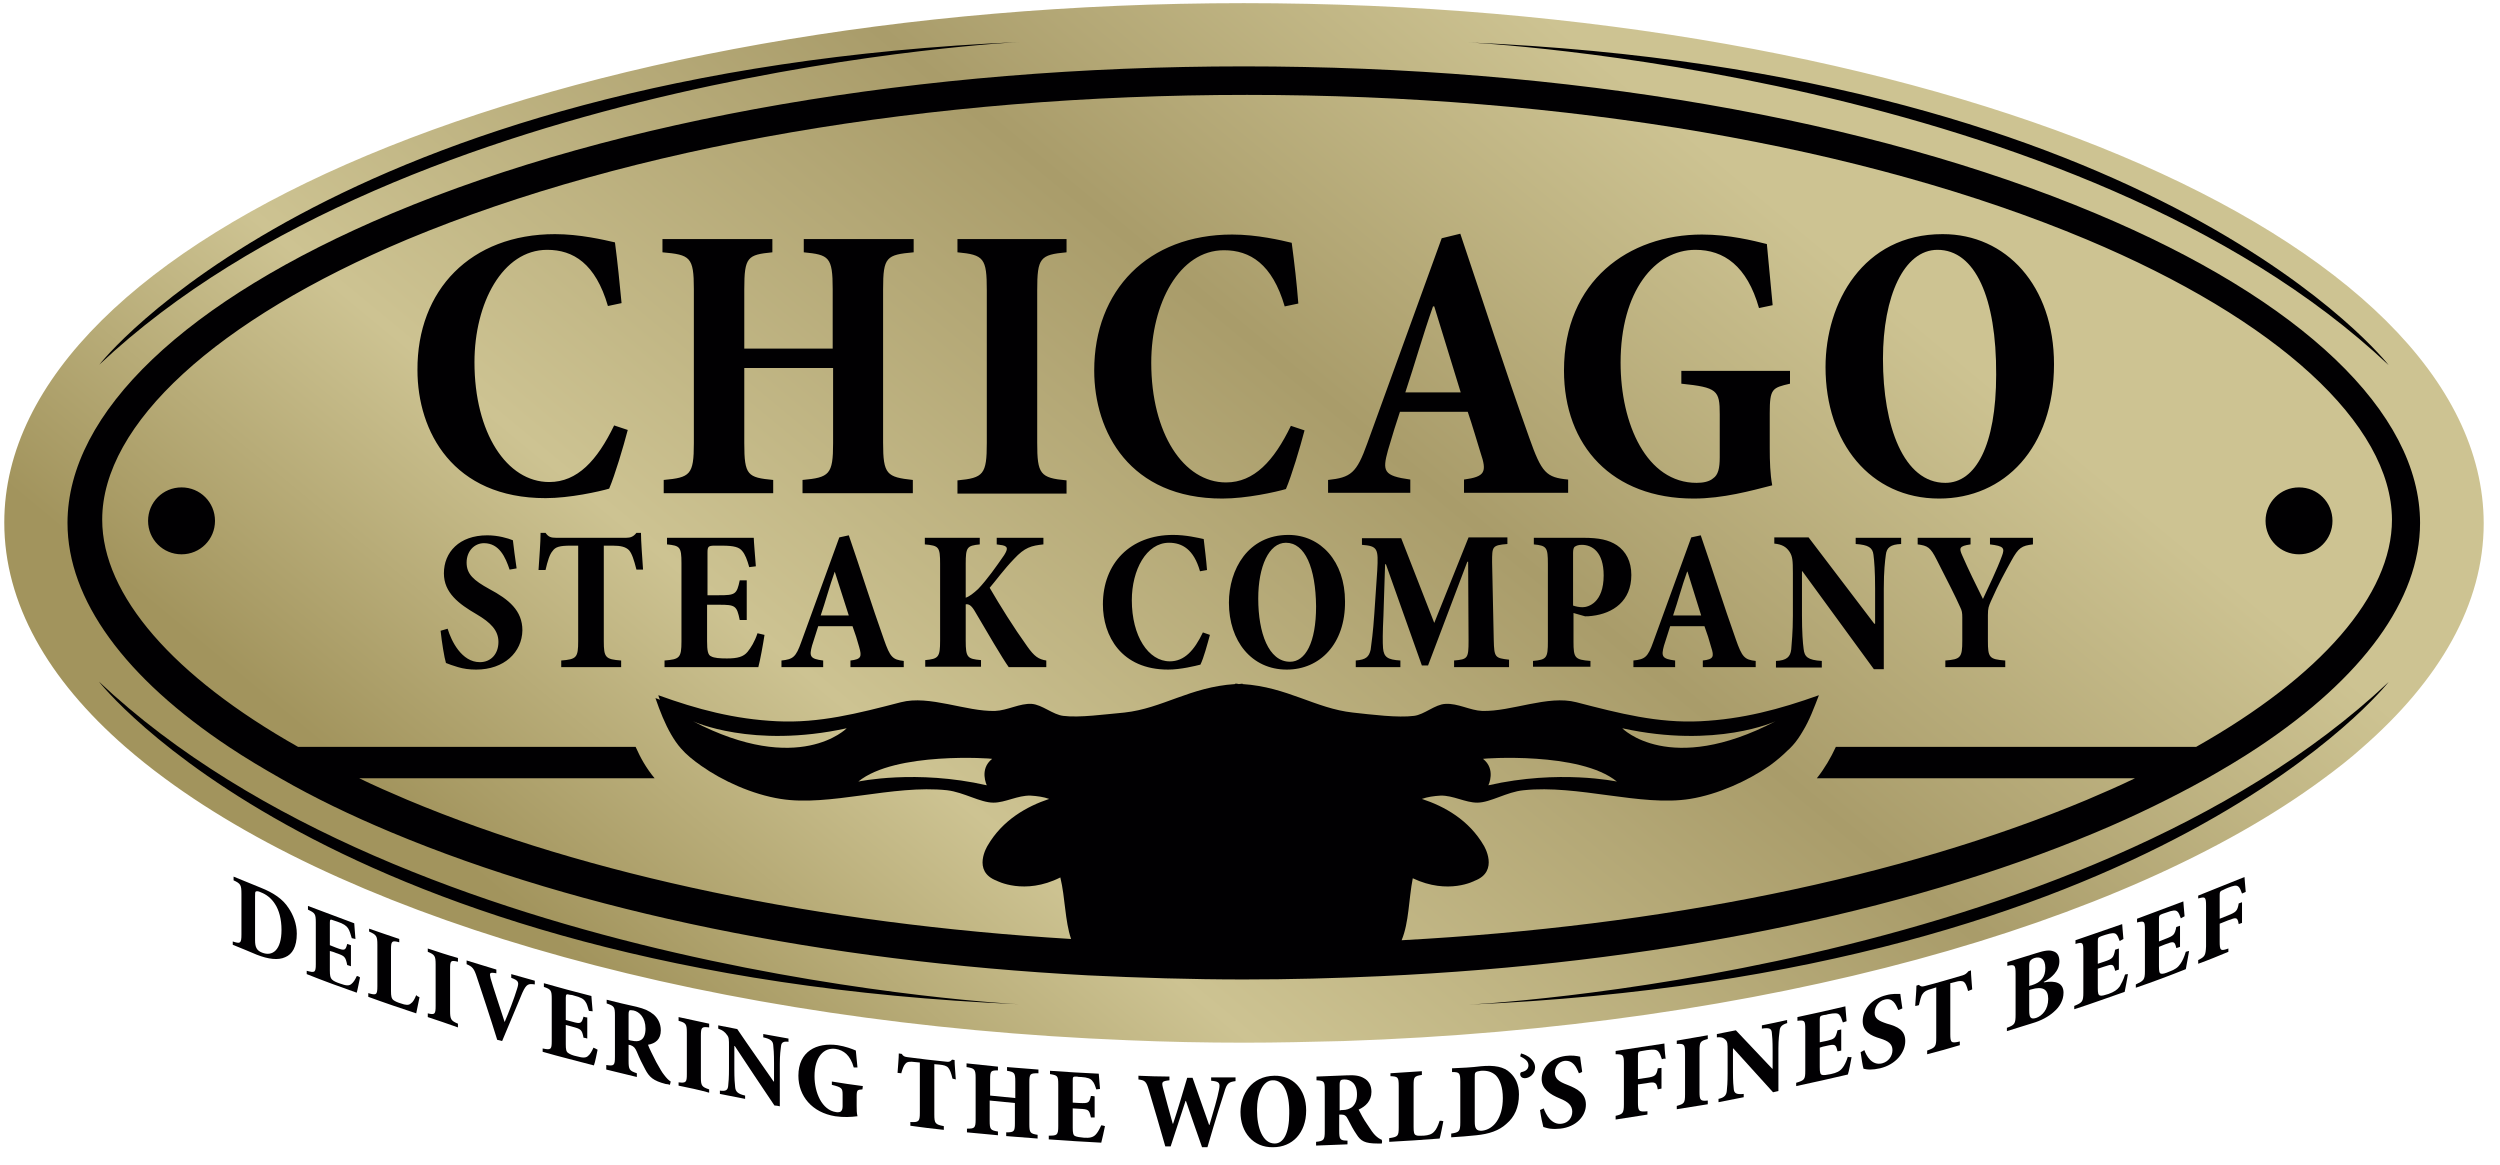 <svg width="118" height="55" viewBox="0 0 118 55" fill="none" xmlns="http://www.w3.org/2000/svg">
<path d="M116.607 24.682C116.607 37.982 90.611 48.767 58.57 48.767C26.51 48.767 0.534 37.982 0.534 24.682C0.534 11.382 26.529 0.598 58.57 0.598C90.631 0.617 116.607 11.382 116.607 24.682Z" fill="#010002"/>
<path d="M12.312 41.902C12.898 42.136 13.346 42.429 13.619 42.858C13.834 43.17 14.009 43.599 14.009 44.067C14.009 44.691 13.794 45.042 13.463 45.178C13.132 45.334 12.664 45.276 12.117 45.061C11.747 44.905 11.376 44.749 10.986 44.593V44.437C11.337 44.554 11.396 44.535 11.396 44.106V42.195C11.396 41.766 11.357 41.707 11.025 41.551V41.376C11.454 41.551 11.883 41.727 12.312 41.902ZM12.039 44.379C12.039 44.71 12.117 44.866 12.371 44.964C12.858 45.159 13.287 44.847 13.287 43.891C13.287 43.384 13.171 42.955 12.976 42.663C12.8 42.39 12.566 42.214 12.312 42.117C12.195 42.058 12.117 42.058 12.078 42.078C12.039 42.097 12.039 42.156 12.039 42.312V44.379Z" fill="#010002"/>
<path d="M16.993 46.134C16.954 46.309 16.876 46.738 16.837 46.855C16.057 46.582 15.257 46.29 14.477 45.978V45.822C14.848 45.919 14.906 45.919 14.906 45.51V43.54C14.906 43.131 14.867 43.092 14.536 42.936V42.76C15.257 43.033 15.998 43.306 16.72 43.579C16.72 43.657 16.759 44.028 16.778 44.32C16.72 44.301 16.661 44.301 16.603 44.281C16.544 44.086 16.505 43.93 16.427 43.813C16.349 43.696 16.213 43.599 15.92 43.501C15.862 43.482 15.803 43.462 15.745 43.443C15.589 43.384 15.569 43.384 15.569 43.56V44.613C15.667 44.652 15.764 44.691 15.862 44.73C16.271 44.886 16.31 44.866 16.388 44.554C16.447 44.574 16.505 44.593 16.564 44.613V45.607C16.505 45.588 16.447 45.568 16.388 45.549C16.31 45.159 16.271 45.12 15.862 44.983C15.764 44.944 15.667 44.905 15.569 44.886V45.802C15.569 46.036 15.589 46.153 15.667 46.231C15.745 46.309 15.881 46.368 16.057 46.426C16.33 46.524 16.466 46.543 16.583 46.446C16.681 46.368 16.759 46.251 16.837 46.075C16.876 46.056 16.934 46.095 16.993 46.134Z" fill="#010002"/>
<path d="M19.801 47.07C19.762 47.265 19.665 47.714 19.645 47.831C18.884 47.577 18.124 47.324 17.383 47.05V46.875C17.773 46.992 17.812 46.953 17.812 46.544V44.593C17.812 44.184 17.773 44.125 17.422 43.969V43.833C17.89 43.989 18.358 44.164 18.845 44.32V44.476C18.494 44.379 18.455 44.418 18.455 44.827V46.778C18.455 47.011 18.475 47.129 18.572 47.206C18.65 47.265 18.787 47.324 18.923 47.362C19.138 47.441 19.294 47.46 19.392 47.362C19.489 47.304 19.567 47.167 19.645 46.972C19.684 47.011 19.742 47.05 19.801 47.07Z" fill="#010002"/>
<path d="M20.191 48.006V47.831C20.523 47.908 20.562 47.87 20.562 47.48V45.529C20.562 45.12 20.523 45.061 20.191 44.925V44.769C20.659 44.925 21.128 45.081 21.615 45.217V45.393C21.264 45.315 21.244 45.334 21.244 45.763V47.714C21.244 48.104 21.284 48.182 21.615 48.318V48.494C21.128 48.318 20.659 48.162 20.191 48.006Z" fill="#010002"/>
<path d="M25.242 46.465C24.95 46.426 24.852 46.426 24.657 46.855C24.501 47.226 24.072 48.24 23.701 49.137C23.623 49.118 23.546 49.098 23.468 49.079C23.155 48.065 22.707 46.719 22.512 46.134C22.375 45.705 22.297 45.627 22.024 45.51V45.334C22.492 45.471 22.96 45.627 23.428 45.763V45.939C23.097 45.88 23.097 45.919 23.155 46.173C23.253 46.524 23.623 47.636 23.819 48.24C24.014 47.791 24.267 47.129 24.404 46.68C24.501 46.368 24.501 46.29 24.131 46.153V45.978C24.501 46.075 24.872 46.192 25.242 46.29V46.465Z" fill="#010002"/>
<path d="M28.206 49.547C28.168 49.722 28.09 50.151 28.031 50.288C27.231 50.073 26.412 49.878 25.613 49.644V49.488C26.003 49.566 26.042 49.547 26.042 49.137V47.148C26.042 46.738 26.003 46.699 25.671 46.582V46.407C26.412 46.621 27.153 46.816 27.914 47.011C27.914 47.09 27.953 47.46 27.973 47.733C27.914 47.733 27.855 47.714 27.797 47.714C27.738 47.519 27.7 47.362 27.621 47.265C27.543 47.148 27.407 47.07 27.095 46.992C27.036 46.972 26.978 46.953 26.9 46.953C26.744 46.914 26.705 46.914 26.705 47.09V48.143C26.802 48.162 26.9 48.201 26.997 48.221C27.407 48.338 27.446 48.318 27.543 47.986C27.602 48.006 27.66 48.026 27.719 48.026V49.02C27.66 49.001 27.602 48.981 27.543 48.981C27.465 48.591 27.426 48.572 26.997 48.455C26.9 48.435 26.802 48.396 26.705 48.377V49.293C26.705 49.527 26.724 49.644 26.822 49.703C26.9 49.761 27.036 49.82 27.231 49.859C27.504 49.937 27.66 49.937 27.758 49.839C27.855 49.761 27.933 49.625 28.012 49.449C28.09 49.488 28.148 49.508 28.206 49.547Z" fill="#010002"/>
<path d="M31.619 51.204C31.56 51.185 31.502 51.165 31.424 51.165C30.819 51.009 30.644 50.834 30.449 50.463C30.332 50.249 30.176 49.937 30.059 49.644C29.981 49.469 29.922 49.391 29.766 49.332C29.727 49.332 29.708 49.313 29.669 49.313V50.073C29.669 50.483 29.708 50.541 30.059 50.658V50.834C29.571 50.717 29.103 50.6 28.616 50.483V50.268C28.986 50.327 29.025 50.288 29.025 49.878V47.928C29.025 47.519 28.986 47.48 28.635 47.362V47.187C29.103 47.304 29.571 47.421 30.039 47.519C30.429 47.616 30.644 47.714 30.858 47.889C31.053 48.065 31.19 48.318 31.19 48.63C31.19 49.059 30.936 49.254 30.585 49.313C30.644 49.488 30.839 49.859 30.975 50.132C31.151 50.444 31.248 50.619 31.346 50.736C31.463 50.892 31.56 50.99 31.658 51.048C31.639 51.107 31.639 51.146 31.619 51.204ZM29.805 49.118C30 49.157 30.137 49.157 30.234 49.098C30.39 49.02 30.468 48.825 30.468 48.552C30.468 48.026 30.176 47.753 29.903 47.694C29.786 47.675 29.727 47.675 29.708 47.694C29.688 47.733 29.669 47.753 29.669 47.87V49.079C29.708 49.098 29.766 49.118 29.805 49.118Z" fill="#010002"/>
<path d="M32.029 51.243V51.087C32.38 51.126 32.419 51.087 32.419 50.697V48.747C32.419 48.338 32.38 48.279 32.029 48.182V48.006C32.516 48.103 32.984 48.221 33.472 48.318V48.494C33.121 48.455 33.082 48.474 33.082 48.903V50.853C33.082 51.243 33.121 51.302 33.472 51.419V51.575C32.984 51.438 32.516 51.341 32.029 51.243Z" fill="#010002"/>
<path d="M37.255 49.176C36.982 49.137 36.885 49.196 36.865 49.371C36.846 49.527 36.807 49.781 36.807 50.21V52.218C36.729 52.199 36.631 52.179 36.553 52.179C35.929 51.243 35.305 50.327 34.681 49.371H34.661V50.483C34.661 50.912 34.681 51.165 34.7 51.321C34.72 51.516 34.817 51.633 35.169 51.711V51.867C34.778 51.789 34.369 51.711 33.979 51.633V51.477C34.252 51.516 34.349 51.458 34.369 51.263C34.388 51.107 34.408 50.853 34.408 50.444V49.391C34.408 49.059 34.408 48.962 34.31 48.845C34.213 48.708 34.115 48.63 33.901 48.552V48.396C34.193 48.455 34.505 48.513 34.798 48.572C35.364 49.41 35.949 50.229 36.514 51.048H36.534V50.171C36.534 49.742 36.514 49.469 36.495 49.313C36.475 49.137 36.378 49.04 36.026 48.962V48.806C36.417 48.884 36.826 48.942 37.216 49.02V49.176H37.255Z" fill="#010002"/>
<path d="M40.707 51.419C40.473 51.438 40.434 51.438 40.434 51.75V52.199C40.434 52.374 40.434 52.53 40.473 52.686C40.18 52.725 39.81 52.745 39.42 52.686C38.328 52.511 37.684 51.731 37.684 50.775C37.684 49.625 38.542 49.196 39.537 49.332C39.907 49.391 40.219 49.508 40.395 49.586C40.414 49.761 40.434 50.034 40.473 50.385C40.414 50.385 40.356 50.385 40.297 50.385C40.141 49.82 39.829 49.566 39.439 49.508C38.893 49.43 38.445 49.878 38.445 50.795C38.445 51.575 38.796 52.394 39.459 52.491C39.556 52.511 39.634 52.491 39.673 52.472C39.732 52.433 39.771 52.355 39.771 52.218V51.672C39.771 51.36 39.732 51.321 39.264 51.204V51.048C39.751 51.126 40.239 51.204 40.726 51.263L40.707 51.419Z" fill="#010002"/>
<path d="M44.958 50.912C44.899 50.658 44.841 50.502 44.763 50.405C44.685 50.307 44.548 50.268 44.334 50.249C44.256 50.249 44.178 50.229 44.1 50.229V52.608C44.1 53.018 44.139 53.076 44.548 53.154V53.33C44.022 53.271 43.495 53.213 42.969 53.135V52.959C43.359 52.979 43.417 52.94 43.417 52.53V50.151C43.359 50.151 43.281 50.132 43.222 50.132C42.93 50.093 42.813 50.112 42.735 50.21C42.657 50.288 42.598 50.444 42.54 50.658C42.481 50.658 42.423 50.639 42.364 50.639C42.384 50.307 42.423 49.976 42.423 49.722C42.462 49.722 42.501 49.742 42.559 49.742C42.637 49.859 42.696 49.878 42.832 49.898C43.437 49.976 44.061 50.054 44.665 50.112C44.782 50.132 44.86 50.112 44.938 50.015C44.977 50.015 45.017 50.034 45.056 50.034C45.056 50.249 45.094 50.639 45.114 50.951C45.075 50.931 45.017 50.931 44.958 50.912Z" fill="#010002"/>
<path d="M48.995 50.658C48.624 50.658 48.585 50.678 48.585 51.087V53.057C48.585 53.467 48.624 53.505 48.975 53.564V53.739C48.488 53.7 47.981 53.661 47.493 53.623V53.447C47.864 53.447 47.903 53.408 47.903 53.018V52.062C47.513 52.023 47.103 51.984 46.713 51.945V52.901C46.713 53.31 46.752 53.349 47.103 53.408V53.584C46.616 53.544 46.128 53.486 45.641 53.447V53.272C45.992 53.272 46.05 53.252 46.05 52.842V50.873C46.05 50.463 45.992 50.424 45.621 50.366V50.19C46.109 50.249 46.616 50.288 47.103 50.346V50.522C46.772 50.522 46.733 50.541 46.733 50.951V51.711C47.123 51.75 47.532 51.789 47.922 51.828V51.048C47.922 50.639 47.883 50.6 47.532 50.541V50.366C48.02 50.405 48.507 50.444 49.014 50.483V50.658" fill="#010002"/>
<path d="M52.154 53.154C52.115 53.349 52.018 53.798 51.979 53.934C51.16 53.895 50.321 53.837 49.502 53.779V53.603C49.892 53.603 49.95 53.584 49.95 53.154V51.185C49.95 50.775 49.911 50.756 49.56 50.697V50.541C50.321 50.6 51.082 50.639 51.862 50.678C51.862 50.756 51.901 51.107 51.92 51.399C51.862 51.399 51.803 51.419 51.745 51.419C51.686 51.243 51.647 51.107 51.55 51.009C51.472 50.912 51.335 50.853 51.023 50.834C50.965 50.834 50.887 50.834 50.828 50.814C50.653 50.814 50.633 50.814 50.633 50.99V52.043C50.73 52.043 50.828 52.062 50.945 52.062C51.374 52.082 51.413 52.062 51.491 51.731C51.55 51.731 51.608 51.731 51.667 51.75V52.745C51.608 52.745 51.55 52.745 51.491 52.745C51.413 52.374 51.374 52.355 50.945 52.335C50.848 52.335 50.73 52.316 50.633 52.316V53.233C50.633 53.467 50.653 53.584 50.75 53.623C50.828 53.661 50.965 53.681 51.16 53.7C51.433 53.72 51.589 53.681 51.706 53.564C51.803 53.467 51.881 53.33 51.979 53.115C52.037 53.115 52.096 53.135 52.154 53.154Z" fill="#010002"/>
<path d="M58.317 51.029C58.005 51.068 57.907 51.126 57.79 51.536C57.673 51.887 57.4 52.745 56.991 54.149C56.913 54.149 56.815 54.149 56.737 54.149C56.484 53.408 56.23 52.725 55.977 51.965H55.957C55.723 52.686 55.489 53.408 55.255 54.11C55.177 54.11 55.08 54.11 55.002 54.11C54.748 53.213 54.494 52.355 54.221 51.438C54.104 51.029 54.026 50.99 53.734 50.951V50.775C54.221 50.795 54.709 50.814 55.197 50.814V50.99C54.846 51.029 54.826 51.068 54.885 51.321C55.041 51.906 55.197 52.491 55.352 53.037H55.372C55.606 52.335 55.821 51.594 56.035 50.873C56.113 50.873 56.191 50.873 56.289 50.873C56.542 51.614 56.815 52.355 57.069 53.096H57.088C57.264 52.511 57.478 51.77 57.537 51.438C57.595 51.126 57.576 51.048 57.166 51.009V50.853C57.556 50.853 57.946 50.853 58.317 50.853V51.029Z" fill="#010002"/>
<path d="M60.15 50.775C61.008 50.756 61.651 51.399 61.651 52.413C61.651 53.486 60.989 54.149 60.091 54.149C59.155 54.169 58.551 53.447 58.551 52.491C58.551 51.672 59.058 50.795 60.15 50.775ZM60.072 50.99C59.623 50.99 59.331 51.594 59.331 52.394C59.331 53.252 59.604 53.974 60.169 53.974C60.579 53.974 60.852 53.486 60.852 52.569C60.871 51.575 60.579 50.97 60.072 50.99Z" fill="#010002"/>
<path d="M65.22 53.974C65.161 53.974 65.103 53.974 65.025 53.974C64.42 53.974 64.225 53.856 64.03 53.544C63.894 53.349 63.757 53.096 63.621 52.823C63.543 52.667 63.465 52.608 63.309 52.608C63.27 52.608 63.25 52.608 63.211 52.608V53.369C63.211 53.779 63.25 53.837 63.601 53.837V54.013C63.114 54.032 62.626 54.051 62.119 54.071V53.895C62.49 53.856 62.529 53.798 62.529 53.389V51.438C62.529 51.029 62.49 51.009 62.139 50.99V50.814C62.607 50.795 63.094 50.775 63.562 50.756C63.952 50.736 64.186 50.775 64.381 50.892C64.596 51.009 64.732 51.224 64.732 51.536C64.732 51.965 64.459 52.218 64.128 52.374C64.206 52.53 64.381 52.862 64.537 53.076C64.713 53.349 64.81 53.486 64.908 53.584C65.025 53.7 65.122 53.759 65.22 53.798C65.239 53.876 65.239 53.915 65.22 53.974ZM63.367 52.394C63.562 52.394 63.699 52.335 63.816 52.257C63.972 52.121 64.05 51.926 64.05 51.653C64.05 51.126 63.738 50.951 63.465 50.951C63.348 50.951 63.289 50.97 63.27 51.009C63.25 51.048 63.231 51.087 63.231 51.204V52.413C63.289 52.394 63.328 52.394 63.367 52.394Z" fill="#010002"/>
<path d="M68.126 52.92C68.087 53.115 67.99 53.623 67.951 53.739C67.151 53.798 66.371 53.856 65.571 53.895V53.72C65.981 53.661 66.02 53.623 66.02 53.213V51.263C66.02 50.834 65.981 50.814 65.63 50.795V50.658C66.117 50.619 66.624 50.6 67.112 50.561C67.112 50.619 67.112 50.678 67.112 50.736C66.741 50.795 66.722 50.834 66.722 51.243V53.193C66.722 53.447 66.741 53.544 66.839 53.584C66.917 53.623 67.053 53.603 67.209 53.603C67.424 53.584 67.58 53.544 67.697 53.408C67.794 53.31 67.873 53.135 67.951 52.901C68.009 52.901 68.067 52.901 68.126 52.92Z" fill="#010002"/>
<path d="M69.901 50.327C70.525 50.268 70.993 50.346 71.285 50.639C71.519 50.853 71.695 51.185 71.695 51.653C71.695 52.277 71.48 52.725 71.11 53.038C70.759 53.369 70.271 53.525 69.686 53.584C69.296 53.623 68.887 53.661 68.497 53.681V53.505C68.867 53.447 68.926 53.408 68.926 52.979V51.068C68.926 50.639 68.887 50.6 68.536 50.6V50.424C68.984 50.405 69.452 50.385 69.901 50.327ZM69.608 52.94C69.608 53.272 69.686 53.389 69.959 53.369C70.486 53.31 70.934 52.784 70.934 51.828C70.934 51.321 70.798 50.951 70.603 50.756C70.408 50.58 70.174 50.522 69.901 50.541C69.764 50.561 69.686 50.58 69.647 50.619C69.608 50.658 69.608 50.717 69.608 50.873V52.94Z" fill="#010002"/>
<path d="M74.523 50.658C74.406 50.366 74.25 50.034 73.84 50.073C73.587 50.112 73.391 50.327 73.391 50.619C73.391 50.912 73.567 51.048 73.977 51.204C74.484 51.399 74.854 51.633 74.854 52.14C74.854 52.686 74.386 53.194 73.645 53.272C73.469 53.291 73.314 53.291 73.157 53.272C73.021 53.252 72.924 53.213 72.846 53.194C72.806 53.057 72.728 52.686 72.689 52.394C72.748 52.374 72.806 52.335 72.865 52.316C72.963 52.608 73.236 53.115 73.723 53.038C74.016 52.998 74.211 52.764 74.211 52.472C74.211 52.179 74.016 52.004 73.626 51.848C73.157 51.653 72.767 51.399 72.767 50.931C72.767 50.405 73.177 49.937 73.898 49.839C74.172 49.8 74.445 49.839 74.581 49.878C74.601 50.073 74.64 50.288 74.679 50.58C74.659 50.619 74.581 50.639 74.523 50.658Z" fill="#010002"/>
<path d="M78.442 49.995C78.383 49.82 78.344 49.703 78.266 49.625C78.169 49.527 78.032 49.527 77.74 49.566C77.662 49.586 77.584 49.586 77.506 49.605C77.35 49.625 77.311 49.644 77.311 49.82V50.931C77.447 50.912 77.584 50.892 77.72 50.873C78.13 50.814 78.189 50.756 78.247 50.424C78.305 50.424 78.364 50.405 78.422 50.405V51.38C78.364 51.399 78.305 51.399 78.247 51.419C78.189 51.087 78.13 51.048 77.72 51.126C77.584 51.146 77.447 51.165 77.311 51.185V52.023C77.311 52.452 77.35 52.491 77.759 52.452V52.608C77.272 52.686 76.765 52.764 76.258 52.842V52.667C76.589 52.589 76.648 52.55 76.648 52.121V50.21C76.648 49.781 76.609 49.761 76.258 49.761V49.605C77.018 49.488 77.798 49.371 78.559 49.254C78.559 49.332 78.579 49.683 78.618 49.976C78.559 49.956 78.501 49.976 78.442 49.995Z" fill="#010002"/>
<path d="M79.144 52.355V52.199C79.495 52.101 79.534 52.062 79.534 51.653V49.703C79.534 49.293 79.495 49.254 79.144 49.274V49.118C79.632 49.04 80.119 48.942 80.607 48.864V49.04C80.256 49.137 80.217 49.176 80.217 49.586V51.536C80.217 51.926 80.256 51.984 80.607 51.945V52.121C80.119 52.199 79.632 52.277 79.144 52.355Z" fill="#010002"/>
<path d="M84.39 48.279C84.117 48.357 84.019 48.455 84 48.63C83.98 48.786 83.941 49.059 83.941 49.488V51.497C83.863 51.516 83.766 51.536 83.688 51.555C83.064 50.873 82.44 50.171 81.816 49.488H81.796V50.6C81.796 51.029 81.816 51.282 81.835 51.419C81.855 51.594 81.952 51.672 82.303 51.633V51.789C81.913 51.867 81.504 51.945 81.114 52.023V51.867C81.387 51.809 81.484 51.692 81.504 51.497C81.523 51.341 81.543 51.068 81.543 50.658V49.605C81.543 49.274 81.543 49.176 81.445 49.079C81.348 48.981 81.25 48.942 81.036 48.962V48.806C81.328 48.747 81.64 48.689 81.933 48.63C82.498 49.235 83.083 49.839 83.649 50.444H83.668V49.566C83.668 49.137 83.649 48.884 83.629 48.728C83.61 48.552 83.512 48.494 83.161 48.552V48.396C83.551 48.318 83.941 48.24 84.351 48.143V48.279H84.39Z" fill="#010002"/>
<path d="M87.394 49.898C87.355 50.093 87.276 50.561 87.218 50.717C86.399 50.912 85.599 51.087 84.78 51.263V51.107C85.17 50.99 85.209 50.951 85.209 50.541V48.572C85.209 48.162 85.17 48.143 84.839 48.182V48.006C85.599 47.85 86.34 47.675 87.101 47.499C87.101 47.577 87.14 47.928 87.159 48.201C87.101 48.221 87.042 48.24 86.984 48.26C86.925 48.084 86.886 47.967 86.808 47.889C86.73 47.811 86.594 47.811 86.282 47.87C86.223 47.889 86.165 47.909 86.087 47.909C85.911 47.948 85.892 47.967 85.892 48.143V49.196C85.989 49.176 86.087 49.157 86.184 49.137C86.594 49.04 86.633 49.02 86.73 48.63C86.789 48.611 86.847 48.611 86.906 48.591V49.586C86.847 49.605 86.789 49.605 86.73 49.625C86.652 49.274 86.613 49.274 86.184 49.371C86.087 49.391 85.989 49.41 85.892 49.449V50.366C85.892 50.6 85.911 50.717 86.009 50.736C86.087 50.756 86.223 50.736 86.418 50.697C86.691 50.639 86.847 50.561 86.964 50.405C87.062 50.288 87.14 50.112 87.218 49.878C87.257 49.898 87.335 49.898 87.394 49.898Z" fill="#010002"/>
<path d="M89.597 47.675C89.48 47.382 89.324 47.07 88.934 47.187C88.7 47.245 88.485 47.499 88.485 47.791C88.485 48.084 88.661 48.182 89.07 48.318C89.577 48.455 89.928 48.63 89.928 49.137C89.928 49.683 89.48 50.249 88.739 50.424C88.563 50.463 88.407 50.483 88.271 50.483C88.134 50.483 88.037 50.463 87.959 50.444C87.92 50.327 87.861 49.956 87.822 49.664C87.881 49.625 87.939 49.605 87.998 49.566C88.095 49.839 88.349 50.307 88.836 50.19C89.129 50.112 89.324 49.859 89.324 49.566C89.324 49.274 89.129 49.137 88.758 49.02C88.29 48.884 87.92 48.689 87.92 48.201C87.92 47.675 88.31 47.148 89.031 46.972C89.304 46.895 89.558 46.914 89.694 46.914C89.714 47.109 89.753 47.304 89.792 47.596C89.714 47.636 89.655 47.655 89.597 47.675Z" fill="#010002"/>
<path d="M92.893 46.777C92.834 46.543 92.776 46.407 92.698 46.348C92.62 46.29 92.483 46.29 92.288 46.348C92.21 46.368 92.132 46.387 92.054 46.407V48.806C92.054 49.215 92.093 49.254 92.503 49.157V49.332C91.996 49.488 91.489 49.625 90.962 49.761V49.586C91.352 49.449 91.391 49.391 91.391 48.981V46.602C91.333 46.621 91.274 46.641 91.216 46.66C90.923 46.738 90.826 46.797 90.748 46.914C90.669 47.011 90.63 47.206 90.572 47.441C90.513 47.46 90.455 47.48 90.397 47.48C90.416 47.148 90.455 46.777 90.455 46.524C90.494 46.504 90.533 46.504 90.572 46.485C90.65 46.563 90.709 46.582 90.845 46.543C91.45 46.387 92.035 46.212 92.639 46.036C92.756 45.997 92.815 45.958 92.912 45.841C92.951 45.822 92.99 45.822 93.029 45.802C93.029 46.017 93.068 46.407 93.088 46.699C92.99 46.738 92.951 46.758 92.893 46.777Z" fill="#010002"/>
<path d="M96.481 46.368C97.008 46.27 97.398 46.387 97.398 46.855C97.398 47.206 97.222 47.519 96.949 47.752C96.696 47.987 96.325 48.182 95.916 48.299C95.526 48.416 95.116 48.552 94.726 48.669V48.513C95.097 48.377 95.136 48.318 95.136 47.889V45.958C95.136 45.549 95.097 45.51 94.746 45.588V45.412C95.214 45.276 95.662 45.12 96.13 44.983C96.501 44.866 96.735 44.827 96.93 44.905C97.105 44.964 97.203 45.12 97.203 45.373C97.203 45.841 96.813 46.173 96.462 46.348L96.481 46.368ZM95.896 46.505C96.345 46.368 96.54 46.114 96.54 45.685C96.54 45.237 96.286 45.139 96.033 45.217C95.916 45.256 95.877 45.295 95.838 45.334C95.799 45.373 95.779 45.451 95.779 45.588V46.544C95.818 46.524 95.857 46.505 95.896 46.505ZM95.779 47.694C95.779 48.045 95.857 48.123 96.111 48.045C96.384 47.948 96.676 47.655 96.676 47.148C96.676 46.68 96.403 46.544 95.877 46.7C95.838 46.7 95.818 46.719 95.779 46.739V47.694Z" fill="#010002"/>
<path d="M100.44 45.978C100.401 46.173 100.323 46.66 100.284 46.816C99.484 47.09 98.704 47.382 97.905 47.636V47.48C98.275 47.324 98.334 47.285 98.334 46.855V44.886C98.334 44.476 98.295 44.457 97.963 44.554V44.379C98.704 44.125 99.426 43.872 100.167 43.618C100.167 43.696 100.206 44.047 100.225 44.32C100.167 44.359 100.108 44.379 100.05 44.418C99.991 44.262 99.952 44.145 99.874 44.086C99.796 44.028 99.679 44.028 99.367 44.125C99.309 44.145 99.25 44.164 99.192 44.184C99.036 44.242 99.016 44.262 99.016 44.437V45.49C99.114 45.451 99.211 45.432 99.309 45.393C99.718 45.256 99.757 45.217 99.835 44.827C99.894 44.808 99.952 44.788 100.011 44.769V45.763C99.952 45.783 99.894 45.802 99.835 45.822C99.757 45.49 99.718 45.49 99.309 45.627C99.211 45.666 99.114 45.685 99.016 45.724V46.641C99.016 46.875 99.036 46.972 99.133 46.992C99.211 47.011 99.348 46.972 99.523 46.914C99.796 46.816 99.933 46.719 100.05 46.563C100.128 46.426 100.225 46.251 100.303 45.997C100.323 45.997 100.381 45.978 100.44 45.978Z" fill="#010002"/>
<path d="M103.326 44.886C103.287 45.081 103.209 45.568 103.17 45.744C102.39 46.056 101.61 46.348 100.811 46.621V46.465C101.181 46.29 101.24 46.251 101.24 45.841V43.872C101.24 43.462 101.201 43.462 100.869 43.54V43.365C101.591 43.092 102.332 42.819 103.053 42.546C103.053 42.624 103.092 42.975 103.112 43.248C103.053 43.287 102.995 43.306 102.936 43.345C102.878 43.189 102.839 43.072 102.761 43.014C102.683 42.955 102.566 42.955 102.254 43.072C102.195 43.092 102.137 43.111 102.078 43.131C101.922 43.189 101.903 43.209 101.903 43.384V44.437C102 44.398 102.098 44.359 102.195 44.32C102.605 44.164 102.644 44.125 102.722 43.755C102.78 43.735 102.839 43.716 102.897 43.696V44.691C102.839 44.71 102.78 44.73 102.722 44.749C102.644 44.418 102.605 44.418 102.195 44.574C102.098 44.613 102 44.652 101.903 44.691V45.607C101.903 45.841 101.922 45.939 102 45.958C102.078 45.978 102.215 45.939 102.39 45.861C102.663 45.763 102.8 45.666 102.917 45.49C103.014 45.354 103.092 45.178 103.17 44.925C103.209 44.905 103.268 44.905 103.326 44.886Z" fill="#010002"/>
<path d="M105.823 42.175C105.764 42.019 105.725 41.902 105.647 41.844C105.549 41.766 105.413 41.805 105.159 41.902C105.081 41.941 105.003 41.961 104.945 42C104.789 42.058 104.769 42.097 104.769 42.253V43.365C104.906 43.306 105.023 43.267 105.159 43.209C105.549 43.053 105.608 42.994 105.667 42.643C105.725 42.624 105.784 42.604 105.823 42.585V43.56C105.764 43.579 105.706 43.599 105.667 43.618C105.608 43.287 105.569 43.287 105.159 43.443C105.023 43.501 104.906 43.54 104.769 43.599V44.437C104.769 44.866 104.808 44.905 105.179 44.769V44.925C104.711 45.12 104.243 45.315 103.755 45.49V45.315C104.067 45.159 104.106 45.1 104.126 44.671V42.76C104.126 42.331 104.087 42.312 103.755 42.409V42.273C104.477 41.98 105.218 41.688 105.94 41.395C105.94 41.473 105.979 41.824 105.998 42.097C105.94 42.117 105.881 42.156 105.823 42.175Z" fill="#010002"/>
<path d="M61.573 20.314L60.93 20.099C60.13 21.757 59.194 22.771 57.868 22.771C55.859 22.771 54.338 20.451 54.338 17.116C54.338 14.327 55.664 11.811 57.77 11.811C58.999 11.811 60.072 12.455 60.637 14.463L61.281 14.327C61.183 13.313 61.086 12.474 60.969 11.46C60.462 11.343 59.331 11.07 58.16 11.07C54.182 11.07 51.647 13.703 51.647 17.486C51.647 20.392 53.324 23.532 57.692 23.532C58.843 23.532 60.228 23.22 60.696 23.083C60.988 22.44 61.359 21.133 61.573 20.314Z" fill="#010002"/>
<path d="M76.316 25.735C75.946 25.482 75.478 25.384 74.756 25.384H72.416V25.696C73.001 25.755 73.079 25.833 73.079 26.613V30.279C73.079 31.059 73.02 31.137 72.377 31.196V31.469H75.088V31.196C74.347 31.137 74.288 31.059 74.288 30.279V28.934L74.834 29.09C74.932 29.09 75.029 29.09 75.166 29.07C76.16 28.953 77.038 28.349 77.038 27.12C76.999 26.496 76.745 26.008 76.316 25.735ZM74.698 28.661C74.522 28.661 74.366 28.622 74.249 28.583V26.106C74.249 25.95 74.269 25.852 74.347 25.794C74.405 25.755 74.483 25.716 74.659 25.716C75.146 25.716 75.712 26.047 75.712 27.159C75.692 28.446 74.971 28.661 74.698 28.661Z" fill="#010002"/>
<path d="M66.546 22.674C65.298 22.498 65.22 22.284 65.493 21.289C65.708 20.567 65.903 19.943 66.059 19.475H69.257C69.472 20.099 69.706 20.84 69.881 21.406C70.174 22.323 70.096 22.537 69.101 22.674V23.298H74.015V22.674C72.982 22.557 72.767 22.362 72.182 20.704C71.051 17.486 70.037 14.307 68.925 11.07L68.048 11.285L64.538 20.957C64.031 22.381 63.758 22.576 62.685 22.693V23.317H66.546V22.674ZM67.638 14.463H67.697L68.945 18.52H66.332C66.78 17.174 67.17 15.848 67.638 14.463Z" fill="#010002"/>
<path d="M60.832 25.248C58.901 25.248 58.004 26.886 58.004 28.446C58.004 30.26 59.077 31.605 60.735 31.605C62.314 31.605 63.504 30.377 63.504 28.387C63.504 26.496 62.353 25.248 60.832 25.248ZM60.871 31.235C59.857 31.235 59.37 29.87 59.37 28.251C59.37 26.73 59.877 25.618 60.676 25.618C61.573 25.618 62.1 26.769 62.1 28.622C62.1 30.338 61.593 31.235 60.871 31.235Z" fill="#010002"/>
<path d="M81.933 30.162C81.348 28.524 80.841 26.905 80.275 25.248L79.827 25.345L78.033 30.279C77.779 31.001 77.643 31.098 77.097 31.157V31.469H79.066V31.157C78.423 31.079 78.384 30.962 78.54 30.455C78.637 30.084 78.754 29.772 78.813 29.538H80.451C80.568 29.85 80.685 30.24 80.763 30.513C80.919 30.981 80.861 31.098 80.373 31.157V31.469H82.869V31.157C82.343 31.118 82.245 31.001 81.933 30.162ZM78.969 29.051C79.203 28.368 79.398 27.686 79.632 26.983H79.671L80.314 29.051H78.969Z" fill="#010002"/>
<path d="M70.505 30.221L70.427 26.554C70.427 25.813 70.427 25.755 71.149 25.696V25.384H69.316L67.697 29.421L66.117 25.384H64.265V25.696C65.006 25.755 65.064 25.872 64.986 26.905L64.85 28.934C64.791 29.811 64.733 30.357 64.674 30.65C64.616 30.981 64.479 31.118 63.972 31.157V31.469H66.059V31.157C65.454 31.118 65.298 31.001 65.259 30.572C65.22 30.299 65.259 29.85 65.279 29.051L65.357 26.613H65.396L67.092 31.391H67.385L69.238 26.496H69.277L69.296 30.221C69.296 31.059 69.257 31.098 68.614 31.157V31.469H71.207V31.157C70.564 31.098 70.525 31.059 70.505 30.221Z" fill="#010002"/>
<path d="M83.571 19.495C83.571 18.364 83.688 18.305 84.527 18.11V17.506H79.398V18.11C81.094 18.286 81.211 18.403 81.211 19.553V21.582C81.211 22.108 81.114 22.42 80.899 22.576C80.704 22.732 80.431 22.791 80.119 22.791C77.76 22.791 76.531 20.021 76.531 17.116C76.531 13.742 78.15 11.792 80.061 11.792C81.406 11.792 82.499 12.533 83.064 14.541L83.708 14.405C83.571 13.118 83.493 12.162 83.435 11.519C82.791 11.363 81.66 11.07 80.373 11.07C76.921 11.07 73.859 13.254 73.859 17.486C73.859 21.055 76.141 23.532 79.983 23.532C81.367 23.532 82.694 23.181 83.708 22.908C83.61 22.381 83.591 21.816 83.591 21.133L83.571 19.495Z" fill="#010002"/>
<path d="M93.926 25.696C94.59 25.774 94.629 25.872 94.492 26.242C94.258 26.886 93.829 27.764 93.595 28.27C93.263 27.569 92.932 26.866 92.62 26.223C92.464 25.852 92.444 25.774 93.01 25.696V25.384H90.514V25.696C90.962 25.755 91.118 25.833 91.411 26.418C91.976 27.529 92.269 28.114 92.522 28.661C92.6 28.817 92.62 28.914 92.62 29.148V30.24C92.62 31.059 92.542 31.118 91.82 31.176V31.488H94.648V31.176C93.887 31.118 93.829 31.04 93.829 30.24V29.012C93.829 28.68 93.868 28.622 93.965 28.368C94.375 27.451 94.609 27.042 94.941 26.437C95.272 25.852 95.409 25.735 95.955 25.677V25.365H93.926V25.696Z" fill="#010002"/>
<path d="M91.722 11.051H91.683C87.939 11.051 86.165 14.288 86.165 17.33C86.165 20.88 88.271 23.532 91.528 23.532C94.609 23.532 96.949 21.133 96.949 17.194C96.949 13.508 94.706 11.051 91.722 11.051ZM91.82 22.791C89.831 22.791 88.875 20.099 88.875 16.94C88.875 13.976 89.87 11.792 91.43 11.792H91.449C93.224 11.792 94.238 14.073 94.238 17.681C94.238 21.035 93.244 22.791 91.82 22.791Z" fill="#010002"/>
<path d="M87.569 25.677C88.173 25.716 88.368 25.852 88.407 26.184C88.446 26.476 88.485 26.945 88.485 27.783V29.441H88.446L85.346 25.365H83.727V25.657C84.117 25.696 84.293 25.813 84.468 26.028C84.624 26.242 84.624 26.418 84.624 27.042V29.031C84.624 29.831 84.566 30.318 84.546 30.611C84.507 30.981 84.332 31.137 83.825 31.157V31.469H85.989V31.157C85.326 31.118 85.19 30.962 85.131 30.591C85.092 30.299 85.053 29.811 85.053 29.012V26.925H85.092L88.466 31.547H88.934V27.744C88.934 26.925 88.992 26.437 89.031 26.145C89.07 25.794 89.227 25.657 89.734 25.638V25.345H87.588L87.569 25.677Z" fill="#010002"/>
<path d="M108.513 23.005C107.636 23.005 106.934 23.707 106.934 24.585C106.934 25.462 107.636 26.164 108.513 26.164C109.391 26.164 110.093 25.462 110.093 24.585C110.093 23.707 109.391 23.005 108.513 23.005Z" fill="#010002"/>
<path d="M25.73 23.532C26.88 23.532 28.265 23.22 28.733 23.083C29.006 22.44 29.376 21.152 29.61 20.314L28.967 20.08C28.167 21.738 27.231 22.752 25.905 22.752C23.896 22.752 22.375 20.431 22.375 17.096C22.375 14.307 23.701 11.792 25.808 11.792C27.036 11.792 28.109 12.416 28.674 14.444L29.318 14.307C29.22 13.293 29.142 12.455 29.006 11.441C28.499 11.324 27.368 11.051 26.198 11.051C22.219 11.051 19.684 13.683 19.684 17.467C19.684 20.392 21.361 23.532 25.73 23.532Z" fill="#010002"/>
<path d="M23.078 27.783C22.337 27.354 22.005 27.061 22.005 26.535C22.005 25.989 22.375 25.618 22.824 25.618C23.546 25.618 23.838 26.281 24.033 26.866L24.365 26.808C24.287 26.242 24.209 25.833 24.189 25.482C23.955 25.404 23.487 25.248 22.98 25.248C21.674 25.248 20.952 26.047 20.952 27.042C20.952 27.959 21.654 28.485 22.492 28.973C23.175 29.363 23.526 29.733 23.526 30.279C23.526 30.845 23.175 31.235 22.648 31.235C21.791 31.235 21.303 30.24 21.127 29.655L20.796 29.753C20.854 30.299 20.971 31.02 21.049 31.274C21.186 31.332 21.361 31.391 21.615 31.469C21.869 31.527 22.161 31.586 22.473 31.586C23.799 31.586 24.638 30.767 24.638 29.733C24.638 28.817 23.994 28.29 23.078 27.783Z" fill="#010002"/>
<path d="M55.235 31.215C54.202 31.215 53.441 30.026 53.441 28.329C53.441 26.905 54.104 25.618 55.196 25.618C55.821 25.618 56.367 25.95 56.659 26.964L56.99 26.905C56.952 26.398 56.893 25.969 56.834 25.443C56.581 25.384 55.996 25.248 55.391 25.248C53.363 25.248 52.076 26.593 52.076 28.524C52.076 30.006 52.934 31.605 55.157 31.605C55.742 31.605 56.444 31.449 56.698 31.371C56.834 31.04 57.029 30.377 57.147 29.967L56.815 29.85C56.386 30.708 55.898 31.215 55.235 31.215Z" fill="#010002"/>
<path d="M30.039 25.131C29.903 25.306 29.766 25.365 29.552 25.365H26.256C26.003 25.365 25.886 25.326 25.749 25.131H25.515C25.495 25.599 25.456 26.262 25.418 26.886H25.749C25.846 26.457 25.944 26.145 26.081 25.989C26.217 25.813 26.432 25.735 26.939 25.735H27.29V30.24C27.29 31.02 27.212 31.098 26.49 31.157V31.469H29.298V31.157C28.557 31.098 28.479 31.02 28.479 30.24V25.735H28.908C29.298 25.735 29.532 25.774 29.669 25.95C29.805 26.106 29.903 26.398 30.02 26.866L30.332 26.847C30.293 26.262 30.254 25.501 30.234 25.111L30.039 25.131Z" fill="#010002"/>
<path d="M8.568 23.005C7.691 23.005 6.989 23.707 6.989 24.585C6.989 25.462 7.691 26.164 8.568 26.164C9.446 26.164 10.148 25.462 10.148 24.585C10.148 23.707 9.446 23.005 8.568 23.005Z" fill="#010002"/>
<path d="M48.488 30.513C47.844 29.597 47.22 28.583 46.713 27.744C47.045 27.334 47.396 26.886 47.864 26.379C48.371 25.833 48.683 25.755 49.248 25.696V25.384H47.045V25.696L47.181 25.716C47.571 25.755 47.591 25.891 47.396 26.203C47.045 26.73 46.596 27.354 46.148 27.802C45.933 28.017 45.738 28.173 45.562 28.232V26.613C45.562 25.813 45.621 25.755 46.226 25.696V25.384H43.671V25.696C44.314 25.755 44.392 25.833 44.392 26.613V30.24C44.392 31.04 44.314 31.098 43.69 31.157V31.469H46.304V31.157C45.66 31.098 45.602 31.02 45.602 30.24V28.524C45.738 28.505 45.855 28.563 46.011 28.817C46.616 29.831 47.337 31.059 47.63 31.488H49.404V31.176C49.014 31.118 48.819 30.981 48.488 30.513Z" fill="#010002"/>
<path d="M35.286 30.806C35.09 31.04 34.818 31.118 34.31 31.118C33.959 31.118 33.706 31.098 33.569 31.02C33.413 30.942 33.374 30.728 33.374 30.279V28.563H33.92C34.681 28.563 34.759 28.602 34.895 29.285H35.227V27.413H34.895C34.759 28.076 34.661 28.114 33.92 28.114H33.374V26.125C33.374 25.813 33.413 25.774 33.725 25.774H34.077C34.642 25.774 34.895 25.852 35.032 26.028C35.169 26.184 35.266 26.437 35.364 26.788L35.695 26.749C35.656 26.223 35.617 25.56 35.598 25.404H31.502V25.716C32.107 25.774 32.185 25.813 32.185 26.593V30.299C32.185 31.079 32.107 31.118 31.385 31.196V31.508H35.812C35.89 31.235 36.066 30.377 36.124 30.026L35.793 29.948C35.617 30.318 35.461 30.591 35.286 30.806Z" fill="#010002"/>
<path d="M45.192 11.909C46.44 12.026 46.577 12.162 46.577 13.703V20.899C46.577 22.401 46.42 22.557 45.192 22.674V23.278H50.34V22.674C49.092 22.557 48.956 22.381 48.956 20.899V13.703C48.956 12.182 49.092 12.026 50.34 11.909V11.285H45.192V11.909Z" fill="#010002"/>
<path d="M41.701 30.162C41.116 28.524 40.609 26.905 40.044 25.248L39.595 25.345L37.801 30.279C37.547 31.001 37.391 31.098 36.865 31.157V31.469H38.834V31.157C38.191 31.079 38.152 30.962 38.308 30.455C38.405 30.084 38.522 29.772 38.6 29.538H40.219C40.336 29.85 40.453 30.24 40.531 30.513C40.687 30.981 40.629 31.098 40.141 31.157V31.469H42.637V31.157C42.111 31.118 41.994 31.001 41.701 30.162ZM38.737 29.051C38.971 28.368 39.166 27.686 39.4 26.983H39.439L40.083 29.051H38.737Z" fill="#010002"/>
<path d="M37.957 11.909C39.147 12.026 39.322 12.123 39.322 13.644V16.453H35.129V13.644C35.129 12.123 35.285 12.026 36.456 11.909V11.285H31.268V11.909C32.575 12.026 32.75 12.123 32.75 13.644V20.919C32.75 22.42 32.575 22.537 31.327 22.654V23.259H36.495V22.654C35.285 22.537 35.129 22.42 35.129 20.919V17.369H39.303V20.919C39.303 22.401 39.127 22.537 37.86 22.654V23.259H43.066V22.654C41.838 22.518 41.662 22.401 41.662 20.899V13.644C41.662 12.123 41.818 12.026 43.105 11.909V11.285H37.957V11.909Z" fill="#010002"/>
<path d="M71.792 49.722C72.104 49.8 72.455 50.034 72.455 50.385C72.455 50.697 72.182 50.892 71.967 50.892C71.87 50.892 71.753 50.834 71.753 50.697C71.753 50.639 71.792 50.6 71.831 50.6C72.007 50.561 72.143 50.463 72.143 50.288C72.143 50.093 71.987 49.976 71.753 49.859L71.792 49.722Z" fill="#010002"/>
<path d="M80.1 34.238C78.091 34.336 76.277 33.867 74.249 33.341C72.904 32.99 71.168 33.789 69.803 33.751C69.218 33.731 68.633 33.38 68.048 33.419C67.56 33.458 67.053 33.926 66.566 33.984C65.805 34.082 64.576 33.907 63.679 33.828C61.885 33.633 60.579 32.619 58.473 32.483V32.463C58.414 32.463 58.356 32.483 58.297 32.483C58.239 32.483 58.18 32.463 58.121 32.463V32.483C55.996 32.619 54.689 33.633 52.895 33.828C51.998 33.926 50.77 34.082 50.009 33.984C49.521 33.926 49.014 33.438 48.527 33.419C47.942 33.38 47.357 33.731 46.772 33.751C45.407 33.789 43.671 32.99 42.325 33.341C40.297 33.867 38.483 34.336 36.475 34.238C34.564 34.141 32.867 33.712 31.112 33.087C31.034 33.068 30.956 33.029 30.898 33.009C31.131 33.614 31.346 34.199 31.658 34.706C31.794 34.94 31.951 35.174 32.126 35.369C32.36 35.642 32.711 35.915 33.082 36.188C34.096 36.89 35.5 37.534 36.826 37.748C39.147 38.119 42.111 37.066 44.685 37.339C45.485 37.417 46.245 37.924 46.869 37.924C47.435 37.924 48.02 37.573 48.605 37.592C48.917 37.612 49.229 37.651 49.482 37.748C48.41 38.099 47.259 38.743 46.577 39.952C46.577 39.952 45.816 41.161 47.006 41.61C47.006 41.61 48.312 42.312 50.009 41.454C50.243 42.429 50.204 43.501 50.516 44.359C50.535 44.418 50.555 44.457 50.575 44.515C53.227 44.671 55.937 44.749 58.687 44.749C61.144 44.749 63.582 44.671 65.981 44.554C66.351 43.677 66.312 42.507 66.566 41.454C66.605 41.473 66.624 41.493 66.663 41.493C68.34 42.273 69.588 41.59 69.588 41.59C70.778 41.142 70.017 39.932 70.017 39.932C69.315 38.723 68.165 38.08 67.092 37.729C67.365 37.631 67.658 37.592 67.97 37.573C68.574 37.553 69.159 37.904 69.705 37.904C70.329 37.904 71.09 37.417 71.89 37.319C74.464 37.046 77.428 38.099 79.749 37.729C81.094 37.514 82.498 36.871 83.493 36.169C83.844 35.935 84.136 35.681 84.371 35.447C84.39 35.408 84.429 35.389 84.448 35.369C84.624 35.174 84.78 34.94 84.917 34.706C85.209 34.199 85.443 33.614 85.677 33.009C83.844 33.672 82.089 34.141 80.1 34.238ZM32.711 34.043C32.711 34.043 35.5 35.35 39.966 34.374C39.966 34.374 37.723 36.656 32.711 34.043ZM46.577 37.066C43.242 36.305 40.512 36.89 40.512 36.89C42.247 35.467 46.83 35.798 46.83 35.818C46.206 36.305 46.577 37.066 46.577 37.066ZM70.251 37.066C70.251 37.066 70.622 36.305 69.998 35.818C69.998 35.798 74.581 35.467 76.316 36.89C76.316 36.89 73.586 36.305 70.251 37.066ZM76.57 34.374C81.016 35.35 83.805 34.043 83.805 34.043C78.793 36.656 76.57 34.374 76.57 34.374Z" fill="#010002"/>
<path d="M98.49 11.304C87.979 6.897 73.898 4.479 58.863 4.479C43.808 4.479 29.747 6.916 19.216 11.304C10.207 15.088 4.824 20.021 4.824 24.526C4.824 28.095 8.198 31.937 14.068 35.252H30.001C30.235 35.779 30.508 36.266 30.898 36.734H16.954C17.676 37.085 18.436 37.417 19.216 37.748C27.777 41.337 38.679 43.599 50.555 44.32C50.263 43.462 50.282 42.39 50.048 41.415C48.352 42.273 47.045 41.571 47.045 41.571C45.855 41.122 46.616 39.913 46.616 39.913C47.318 38.704 48.468 38.06 49.522 37.709C49.249 37.612 48.956 37.573 48.644 37.553C48.039 37.534 47.455 37.885 46.889 37.885C46.265 37.885 45.504 37.397 44.705 37.3C42.131 37.027 39.166 38.08 36.846 37.709C35.5 37.495 34.096 36.851 33.101 36.149C32.711 35.876 32.38 35.603 32.146 35.33C31.97 35.135 31.814 34.901 31.678 34.667C31.385 34.16 31.151 33.575 30.937 32.951C31.015 32.97 31.093 33.009 31.151 33.029C31.112 32.951 31.093 32.892 31.073 32.814C32.906 33.477 34.661 33.946 36.67 34.043C38.679 34.141 40.492 33.672 42.521 33.146C43.866 32.795 45.602 33.594 46.967 33.556C47.552 33.536 48.137 33.185 48.703 33.224C49.19 33.263 49.697 33.731 50.185 33.789C50.945 33.887 52.174 33.712 53.071 33.633C54.865 33.438 56.172 32.424 58.297 32.288V32.268C58.356 32.268 58.414 32.268 58.473 32.288C58.531 32.288 58.59 32.268 58.648 32.268V32.288C60.755 32.424 62.081 33.438 63.855 33.633C64.752 33.731 65.981 33.887 66.741 33.789C67.229 33.731 67.736 33.243 68.224 33.224C68.809 33.185 69.394 33.536 69.959 33.556C71.344 33.594 73.06 32.795 74.406 33.146C76.434 33.672 78.247 34.141 80.256 34.043C82.245 33.946 84 33.477 85.853 32.814C85.619 33.419 85.404 34.004 85.092 34.511C84.956 34.745 84.8 34.979 84.624 35.174C84.546 35.252 84.488 35.33 84.39 35.408C84.156 35.642 83.864 35.896 83.513 36.149C82.499 36.851 81.094 37.495 79.768 37.709C77.448 38.08 74.484 37.027 71.909 37.3C71.11 37.378 70.349 37.885 69.725 37.885C69.16 37.885 68.575 37.534 67.99 37.553C67.677 37.573 67.385 37.612 67.112 37.709C68.184 38.06 69.335 38.704 70.037 39.913C70.037 39.913 70.778 41.122 69.608 41.571C69.608 41.571 68.36 42.253 66.683 41.454C66.488 42.448 66.507 43.54 66.156 44.379C78.423 43.716 89.714 41.434 98.509 37.748C99.289 37.417 100.05 37.085 100.772 36.734H85.755C86.126 36.266 86.418 35.759 86.653 35.252H103.658C109.528 31.937 112.901 28.095 112.901 24.526C112.882 20.021 107.5 15.088 98.49 11.304ZM8.569 26.164C7.691 26.164 6.989 25.462 6.989 24.585C6.989 23.707 7.691 23.005 8.569 23.005C9.446 23.005 10.148 23.707 10.148 24.585C10.148 25.462 9.446 26.164 8.569 26.164ZM26.198 11.051C27.368 11.051 28.518 11.324 29.026 11.441C29.162 12.474 29.24 13.313 29.338 14.307L28.694 14.444C28.109 12.435 27.056 11.792 25.827 11.792C23.721 11.792 22.395 14.307 22.395 17.096C22.395 20.431 23.916 22.752 25.925 22.752C27.251 22.752 28.187 21.738 28.987 20.08L29.63 20.294C29.416 21.113 29.026 22.42 28.753 23.064C28.285 23.2 26.9 23.512 25.749 23.512C21.381 23.512 19.704 20.372 19.704 17.467C19.684 13.684 22.22 11.051 26.198 11.051ZM22.473 31.605C22.161 31.605 21.869 31.566 21.615 31.488C21.361 31.41 21.186 31.352 21.049 31.293C20.971 31.04 20.854 30.318 20.796 29.772L21.128 29.675C21.303 30.26 21.791 31.254 22.649 31.254C23.175 31.254 23.526 30.864 23.526 30.299C23.526 29.753 23.156 29.382 22.493 28.992C21.654 28.505 20.952 27.978 20.952 27.061C20.952 26.067 21.674 25.267 23 25.267C23.507 25.267 23.975 25.404 24.209 25.501C24.248 25.872 24.306 26.281 24.384 26.828L24.053 26.886C23.858 26.301 23.565 25.638 22.844 25.638C22.395 25.638 22.024 26.008 22.024 26.554C22.024 27.101 22.356 27.393 23.097 27.802C24.014 28.29 24.657 28.817 24.657 29.753C24.638 30.786 23.799 31.605 22.473 31.605ZM30.04 26.886C29.923 26.418 29.825 26.125 29.689 25.969C29.533 25.813 29.299 25.755 28.928 25.755H28.499V30.26C28.499 31.04 28.577 31.118 29.318 31.176V31.488H26.49V31.176C27.212 31.118 27.29 31.04 27.29 30.26V25.755H26.939C26.412 25.755 26.217 25.813 26.081 26.008C25.944 26.164 25.847 26.476 25.749 26.905H25.418C25.457 26.281 25.515 25.618 25.515 25.15H25.749C25.886 25.345 26.003 25.384 26.256 25.384H29.552C29.767 25.384 29.903 25.326 30.04 25.15H30.254C30.254 25.54 30.313 26.301 30.352 26.886H30.04ZM35.793 31.488H31.366V31.176C32.068 31.118 32.165 31.059 32.165 30.279V26.574C32.165 25.813 32.087 25.755 31.483 25.696V25.384H35.578C35.578 25.54 35.637 26.203 35.676 26.73L35.364 26.769C35.266 26.418 35.169 26.164 35.032 26.008C34.895 25.833 34.661 25.755 34.076 25.755H33.745C33.433 25.755 33.394 25.794 33.394 26.086V28.095H33.94C34.7 28.095 34.779 28.056 34.915 27.393H35.246V29.265H34.915C34.779 28.583 34.7 28.544 33.94 28.544H33.374V30.26C33.374 30.708 33.413 30.923 33.569 30.981C33.706 31.059 33.979 31.079 34.31 31.079C34.818 31.079 35.09 31.001 35.285 30.767C35.442 30.572 35.617 30.299 35.754 29.889L36.085 29.967C36.027 30.357 35.871 31.215 35.793 31.488ZM42.657 31.488H42.638H40.141V31.176C40.648 31.118 40.688 31.001 40.551 30.533C40.473 30.24 40.356 29.87 40.239 29.558H38.62C38.542 29.792 38.445 30.104 38.328 30.474C38.191 30.981 38.23 31.098 38.854 31.176V31.488H36.885V31.176C37.431 31.118 37.567 31.02 37.821 30.299L39.615 25.365L40.063 25.267C40.629 26.905 41.136 28.544 41.721 30.182C42.014 31.02 42.131 31.137 42.657 31.196V31.488ZM43.125 11.909C41.838 12.026 41.682 12.123 41.682 13.645V20.899C41.682 22.401 41.858 22.518 43.086 22.654V23.278H37.879V22.654C39.147 22.537 39.322 22.401 39.322 20.919V17.369H35.13V20.919C35.13 22.44 35.285 22.537 36.495 22.654V23.278H31.327V22.654C32.575 22.537 32.75 22.42 32.75 20.919V13.645C32.75 12.123 32.575 12.026 31.268 11.909V11.285H36.456V11.909C35.285 12.026 35.13 12.123 35.13 13.645V16.453H39.303V13.645C39.303 12.123 39.127 12.026 37.938 11.909V11.285H43.125V11.909ZM49.385 31.488H47.611C47.318 31.079 46.596 29.85 45.992 28.817C45.836 28.563 45.719 28.505 45.582 28.524V30.24C45.582 31.04 45.66 31.098 46.304 31.157V31.469H43.671V31.157C44.295 31.098 44.373 31.02 44.373 30.24V26.613C44.373 25.813 44.315 25.755 43.652 25.696V25.384H46.245V25.696C45.641 25.755 45.582 25.833 45.582 26.613V28.212C45.758 28.154 45.953 27.998 46.167 27.802C46.596 27.354 47.045 26.71 47.396 26.203C47.591 25.891 47.591 25.755 47.181 25.716L47.045 25.696V25.384H49.249V25.696C48.683 25.755 48.371 25.833 47.864 26.379C47.377 26.886 47.045 27.354 46.713 27.744C47.201 28.583 47.844 29.616 48.488 30.513C48.82 30.981 49.015 31.118 49.385 31.176V31.488ZM50.341 11.909C49.093 12.026 48.956 12.162 48.956 13.703V20.899C48.956 22.381 49.093 22.557 50.341 22.674V23.298H45.192V22.674C46.421 22.557 46.577 22.401 46.577 20.899V13.703C46.577 12.182 46.44 12.026 45.192 11.909V11.285H50.341V11.909ZM56.659 31.371C56.425 31.43 55.723 31.605 55.138 31.605C52.915 31.605 52.057 30.006 52.057 28.524C52.057 26.593 53.344 25.248 55.372 25.248C55.977 25.248 56.542 25.384 56.815 25.443C56.874 25.969 56.932 26.398 56.971 26.905L56.64 26.964C56.347 25.93 55.801 25.618 55.177 25.618C54.105 25.618 53.422 26.905 53.422 28.329C53.422 30.026 54.202 31.215 55.216 31.215C55.899 31.215 56.367 30.708 56.776 29.85L57.108 29.967C56.991 30.396 56.815 31.059 56.659 31.371ZM51.647 17.486C51.647 13.703 54.182 11.07 58.161 11.07C59.331 11.07 60.481 11.343 60.969 11.46C61.105 12.494 61.203 13.332 61.281 14.327L60.638 14.463C60.052 12.455 58.999 11.811 57.771 11.811C55.665 11.811 54.339 14.327 54.339 17.116C54.339 20.451 55.86 22.771 57.868 22.771C59.194 22.771 60.13 21.757 60.93 20.099L61.574 20.314C61.359 21.133 60.969 22.44 60.696 23.083C60.228 23.22 58.843 23.532 57.693 23.532C53.324 23.532 51.647 20.392 51.647 17.486ZM60.735 31.605C59.077 31.605 58.005 30.26 58.005 28.446C58.005 26.886 58.902 25.248 60.813 25.248C62.334 25.248 63.485 26.496 63.485 28.388C63.504 30.396 62.295 31.605 60.735 31.605ZM62.685 23.259V22.654C63.758 22.537 64.031 22.342 64.538 20.919L68.048 11.246L68.926 11.031C70.018 14.268 71.032 17.447 72.182 20.665C72.767 22.323 72.982 22.537 74.016 22.635V23.259H69.101V22.635C70.096 22.498 70.193 22.284 69.881 21.367C69.706 20.802 69.491 20.06 69.277 19.436H66.078C65.922 19.904 65.727 20.509 65.513 21.25C65.24 22.245 65.298 22.459 66.566 22.635V23.259H62.685ZM68.633 31.488V31.176C69.277 31.118 69.316 31.079 69.316 30.24L69.296 26.515H69.257L67.404 31.41H67.112L65.415 26.632H65.376L65.298 29.07C65.259 29.87 65.259 30.318 65.279 30.591C65.318 31.02 65.493 31.137 66.098 31.176V31.488H63.992V31.176C64.479 31.137 64.616 31.001 64.694 30.669C64.733 30.377 64.811 29.831 64.869 28.953L65.006 26.925C65.064 25.891 65.025 25.774 64.284 25.716V25.404H66.137L67.697 29.402L69.316 25.365H71.149V25.677C70.427 25.735 70.427 25.794 70.427 26.535L70.505 30.201C70.525 31.04 70.564 31.059 71.227 31.137V31.488H68.633ZM75.147 29.07C75.01 29.09 74.913 29.09 74.815 29.09L74.269 28.934V30.279C74.269 31.059 74.328 31.137 75.069 31.196V31.469H72.358V31.196C73.001 31.137 73.06 31.059 73.06 30.279V26.613C73.06 25.833 73.001 25.755 72.397 25.696V25.384H74.737C75.478 25.384 75.927 25.482 76.317 25.735C76.746 26.028 76.999 26.496 76.999 27.14C76.999 28.368 76.141 28.953 75.147 29.07ZM82.869 31.488H80.373V31.176C80.88 31.118 80.919 31.001 80.763 30.533C80.685 30.24 80.568 29.87 80.451 29.558H78.832C78.754 29.792 78.657 30.104 78.54 30.474C78.403 30.981 78.442 31.098 79.066 31.176V31.488H77.097V31.176C77.643 31.118 77.779 31.02 78.033 30.299L79.827 25.365L80.275 25.267C80.841 26.905 81.348 28.544 81.933 30.182C82.226 31.02 82.343 31.137 82.869 31.196V31.488ZM79.944 23.532C76.102 23.532 73.82 21.055 73.82 17.486C73.82 13.254 76.882 11.07 80.334 11.07C81.621 11.07 82.772 11.363 83.396 11.519C83.454 12.162 83.552 13.118 83.669 14.405L83.025 14.541C82.46 12.552 81.368 11.792 80.022 11.792C78.111 11.792 76.492 13.742 76.492 17.116C76.492 20.021 77.721 22.791 80.081 22.791C80.392 22.791 80.685 22.732 80.861 22.576C81.094 22.42 81.172 22.108 81.172 21.582V19.553C81.172 18.422 81.055 18.286 79.359 18.11V17.506H84.488V18.11C83.649 18.305 83.532 18.344 83.532 19.495V21.133C83.532 21.796 83.552 22.381 83.649 22.908C82.655 23.161 81.329 23.532 79.944 23.532ZM89.734 25.677C89.227 25.696 89.051 25.852 89.012 26.184C88.973 26.476 88.915 26.945 88.915 27.783V31.586H88.447L85.073 26.964H85.053V29.051C85.053 29.85 85.092 30.338 85.131 30.63C85.17 31.001 85.326 31.157 85.989 31.196V31.508H83.825V31.196C84.332 31.176 84.507 31.001 84.546 30.65C84.566 30.357 84.624 29.85 84.624 29.07V27.061C84.624 26.437 84.605 26.262 84.468 26.047C84.312 25.813 84.117 25.696 83.747 25.657V25.365H85.365L88.466 29.441H88.505V27.783C88.505 26.964 88.466 26.476 88.427 26.184C88.388 25.852 88.193 25.716 87.588 25.677V25.384H89.734V25.677ZM94.941 26.457C94.609 27.061 94.375 27.471 93.966 28.388C93.868 28.622 93.829 28.7 93.829 29.031V30.24C93.829 31.04 93.888 31.118 94.648 31.176V31.488H91.82V31.176C92.542 31.118 92.62 31.04 92.62 30.24V29.148C92.62 28.914 92.6 28.817 92.522 28.661C92.288 28.134 91.976 27.529 91.411 26.418C91.118 25.833 90.982 25.755 90.514 25.696V25.384H93.01V25.696C92.464 25.774 92.464 25.872 92.62 26.223C92.912 26.886 93.244 27.569 93.595 28.271C93.829 27.764 94.258 26.886 94.492 26.242C94.629 25.872 94.59 25.774 93.927 25.696V25.384H95.955V25.696C95.428 25.755 95.272 25.852 94.941 26.457ZM91.528 23.532C88.271 23.532 86.165 20.88 86.165 17.33C86.165 14.288 87.94 11.051 91.684 11.051H91.703C94.687 11.051 96.949 13.488 96.949 17.194C96.949 21.133 94.609 23.532 91.528 23.532ZM108.514 26.164C107.636 26.164 106.934 25.462 106.934 24.585C106.934 23.707 107.636 23.005 108.514 23.005C109.391 23.005 110.093 23.707 110.093 24.585C110.093 25.462 109.391 26.164 108.514 26.164Z" fill="url(#paint0_linear_702_8121)"/>
<path d="M58.707 0.149C26.393 0.149 0.202 11.129 0.202 24.663C0.202 28.466 2.25 32.054 5.916 35.252C6.501 35.759 7.106 36.247 7.769 36.734C16.973 43.54 33.706 48.318 53.207 49.098C55.021 49.176 56.854 49.215 58.726 49.215C60.306 49.215 61.866 49.176 63.426 49.137C83.278 48.474 100.323 43.657 109.644 36.773C110.308 36.286 110.932 35.798 111.497 35.291C115.163 32.093 117.231 28.505 117.231 24.702C117.211 11.129 91.021 0.149 58.707 0.149ZM112.745 17.233C98.08 3.406 69.296 2.002 69.296 2.002C102.019 3.406 112.745 17.233 112.745 17.233ZM48.137 1.983C48.137 1.983 19.353 3.387 4.687 17.213C4.668 17.233 15.394 3.406 48.137 1.983ZM4.668 32.171C19.333 45.997 48.117 47.401 48.117 47.401C15.394 45.997 4.668 32.171 4.668 32.171ZM69.296 47.421C69.296 47.421 98.08 46.017 112.745 32.19C112.745 32.171 102.019 45.997 69.296 47.421ZM106.583 35.272C105.822 35.779 105.003 36.266 104.145 36.754C102.565 37.631 100.83 38.489 98.919 39.289C89.753 43.131 77.955 45.49 65.181 46.075C63.036 46.173 60.891 46.231 58.707 46.231C56.23 46.231 53.773 46.153 51.335 46.036C38.893 45.373 27.426 43.033 18.475 39.289C16.564 38.489 14.828 37.651 13.268 36.754C12.41 36.266 11.591 35.779 10.831 35.272C5.897 31.995 3.186 28.31 3.186 24.682C3.186 19.475 8.763 14.171 18.494 10.076C29.181 5.59 43.476 3.133 58.707 3.133C73.957 3.133 88.232 5.59 98.919 10.076C108.65 14.152 114.227 19.475 114.227 24.682C114.227 28.31 111.517 31.995 106.583 35.272Z" fill="url(#paint1_linear_702_8121)"/>
<path d="M79.632 26.983C79.378 27.686 79.203 28.368 78.969 29.051H80.295L79.651 26.983H79.632Z" fill="url(#paint2_linear_702_8121)"/>
<path d="M74.659 25.716C74.503 25.716 74.406 25.755 74.347 25.794C74.269 25.833 74.249 25.95 74.249 26.106V28.583C74.367 28.622 74.522 28.661 74.698 28.661C74.971 28.661 75.693 28.446 75.693 27.159C75.693 26.047 75.147 25.716 74.659 25.716Z" fill="url(#paint3_linear_702_8121)"/>
<path d="M60.696 25.618C59.896 25.618 59.389 26.73 59.389 28.251C59.389 29.87 59.877 31.235 60.891 31.235C61.612 31.235 62.119 30.338 62.119 28.622C62.1 26.788 61.593 25.618 60.696 25.618Z" fill="url(#paint4_linear_702_8121)"/>
<path d="M67.697 14.463H67.638C67.151 15.848 66.78 17.174 66.332 18.52H68.945L67.697 14.463Z" fill="url(#paint5_linear_702_8121)"/>
<path d="M39.4 26.983C39.147 27.686 38.971 28.368 38.737 29.051H40.063L39.4 26.983Z" fill="url(#paint6_linear_702_8121)"/>
<path d="M91.45 11.792C89.87 11.792 88.876 13.976 88.876 16.94C88.876 20.119 89.851 22.791 91.82 22.791C93.244 22.791 94.219 21.035 94.219 17.681C94.238 14.054 93.224 11.792 91.45 11.792Z" fill="url(#paint7_linear_702_8121)"/>
<path d="M32.711 34.043C37.723 36.656 39.965 34.374 39.965 34.374C35.5 35.35 32.711 34.043 32.711 34.043Z" fill="url(#paint8_linear_702_8121)"/>
<path d="M83.805 34.043C83.805 34.043 81.016 35.35 76.57 34.374C76.57 34.374 78.793 36.656 83.805 34.043Z" fill="url(#paint9_linear_702_8121)"/>
<path d="M46.83 35.818C46.83 35.798 42.247 35.467 40.512 36.89C40.512 36.89 43.242 36.305 46.577 37.066C46.577 37.066 46.206 36.305 46.83 35.818Z" fill="url(#paint10_linear_702_8121)"/>
<path d="M76.317 36.89C74.581 35.467 69.998 35.798 69.998 35.818C70.622 36.305 70.252 37.066 70.252 37.066C73.586 36.305 76.317 36.89 76.317 36.89Z" fill="url(#paint11_linear_702_8121)"/>
<defs>
<linearGradient id="paint0_linear_702_8121" x1="35.915" y1="52.315" x2="76.291" y2="3.426" gradientUnits="userSpaceOnUse">
<stop stop-color="#A2945D"/>
<stop offset="0.271" stop-color="#CDC392"/>
<stop offset="0.675" stop-color="#A99C6A"/>
<stop offset="1" stop-color="#CDC392"/>
</linearGradient>
<linearGradient id="paint1_linear_702_8121" x1="35.903" y1="52.304" x2="76.279" y2="3.415" gradientUnits="userSpaceOnUse">
<stop stop-color="#A2945D"/>
<stop offset="0.271" stop-color="#CDC392"/>
<stop offset="0.675" stop-color="#A99C6A"/>
<stop offset="1" stop-color="#CDC392"/>
</linearGradient>
<linearGradient id="paint2_linear_702_8121" x1="50.172" y1="64.089" x2="90.548" y2="15.2" gradientUnits="userSpaceOnUse">
<stop stop-color="#A2945D"/>
<stop offset="0.271" stop-color="#CDC392"/>
<stop offset="0.675" stop-color="#A99C6A"/>
<stop offset="1" stop-color="#CDC392"/>
</linearGradient>
<linearGradient id="paint3_linear_702_8121" x1="46.66" y1="61.189" x2="87.036" y2="12.3" gradientUnits="userSpaceOnUse">
<stop stop-color="#A2945D"/>
<stop offset="0.271" stop-color="#CDC392"/>
<stop offset="0.675" stop-color="#A99C6A"/>
<stop offset="1" stop-color="#CDC392"/>
</linearGradient>
<linearGradient id="paint4_linear_702_8121" x1="38.973" y1="54.84" x2="79.349" y2="5.951" gradientUnits="userSpaceOnUse">
<stop stop-color="#A2945D"/>
<stop offset="0.271" stop-color="#CDC392"/>
<stop offset="0.675" stop-color="#A99C6A"/>
<stop offset="1" stop-color="#CDC392"/>
</linearGradient>
<linearGradient id="paint5_linear_702_8121" x1="37.575" y1="53.685" x2="77.951" y2="4.796" gradientUnits="userSpaceOnUse">
<stop stop-color="#A2945D"/>
<stop offset="0.271" stop-color="#CDC392"/>
<stop offset="0.675" stop-color="#A99C6A"/>
<stop offset="1" stop-color="#CDC392"/>
</linearGradient>
<linearGradient id="paint6_linear_702_8121" x1="26.255" y1="44.336" x2="66.631" y2="-4.553" gradientUnits="userSpaceOnUse">
<stop stop-color="#A2945D"/>
<stop offset="0.271" stop-color="#CDC392"/>
<stop offset="0.675" stop-color="#A99C6A"/>
<stop offset="1" stop-color="#CDC392"/>
</linearGradient>
<linearGradient id="paint7_linear_702_8121" x1="51.834" y1="65.462" x2="92.21" y2="16.572" gradientUnits="userSpaceOnUse">
<stop stop-color="#A2945D"/>
<stop offset="0.271" stop-color="#CDC392"/>
<stop offset="0.675" stop-color="#A99C6A"/>
<stop offset="1" stop-color="#CDC392"/>
</linearGradient>
<linearGradient id="paint8_linear_702_8121" x1="27.277" y1="45.181" x2="67.653" y2="-3.708" gradientUnits="userSpaceOnUse">
<stop stop-color="#A2945D"/>
<stop offset="0.271" stop-color="#CDC392"/>
<stop offset="0.675" stop-color="#A99C6A"/>
<stop offset="1" stop-color="#CDC392"/>
</linearGradient>
<linearGradient id="paint9_linear_702_8121" x1="53.346" y1="66.71" x2="93.722" y2="17.821" gradientUnits="userSpaceOnUse">
<stop stop-color="#A2945D"/>
<stop offset="0.271" stop-color="#CDC392"/>
<stop offset="0.675" stop-color="#A99C6A"/>
<stop offset="1" stop-color="#CDC392"/>
</linearGradient>
<linearGradient id="paint10_linear_702_8121" x1="32.921" y1="49.842" x2="73.297" y2="0.952" gradientUnits="userSpaceOnUse">
<stop stop-color="#A2945D"/>
<stop offset="0.271" stop-color="#CDC392"/>
<stop offset="0.675" stop-color="#A99C6A"/>
<stop offset="1" stop-color="#CDC392"/>
</linearGradient>
<linearGradient id="paint11_linear_702_8121" x1="50.219" y1="64.128" x2="90.595" y2="15.239" gradientUnits="userSpaceOnUse">
<stop stop-color="#A2945D"/>
<stop offset="0.271" stop-color="#CDC392"/>
<stop offset="0.675" stop-color="#A99C6A"/>
<stop offset="1" stop-color="#CDC392"/>
</linearGradient>
</defs>
</svg>

